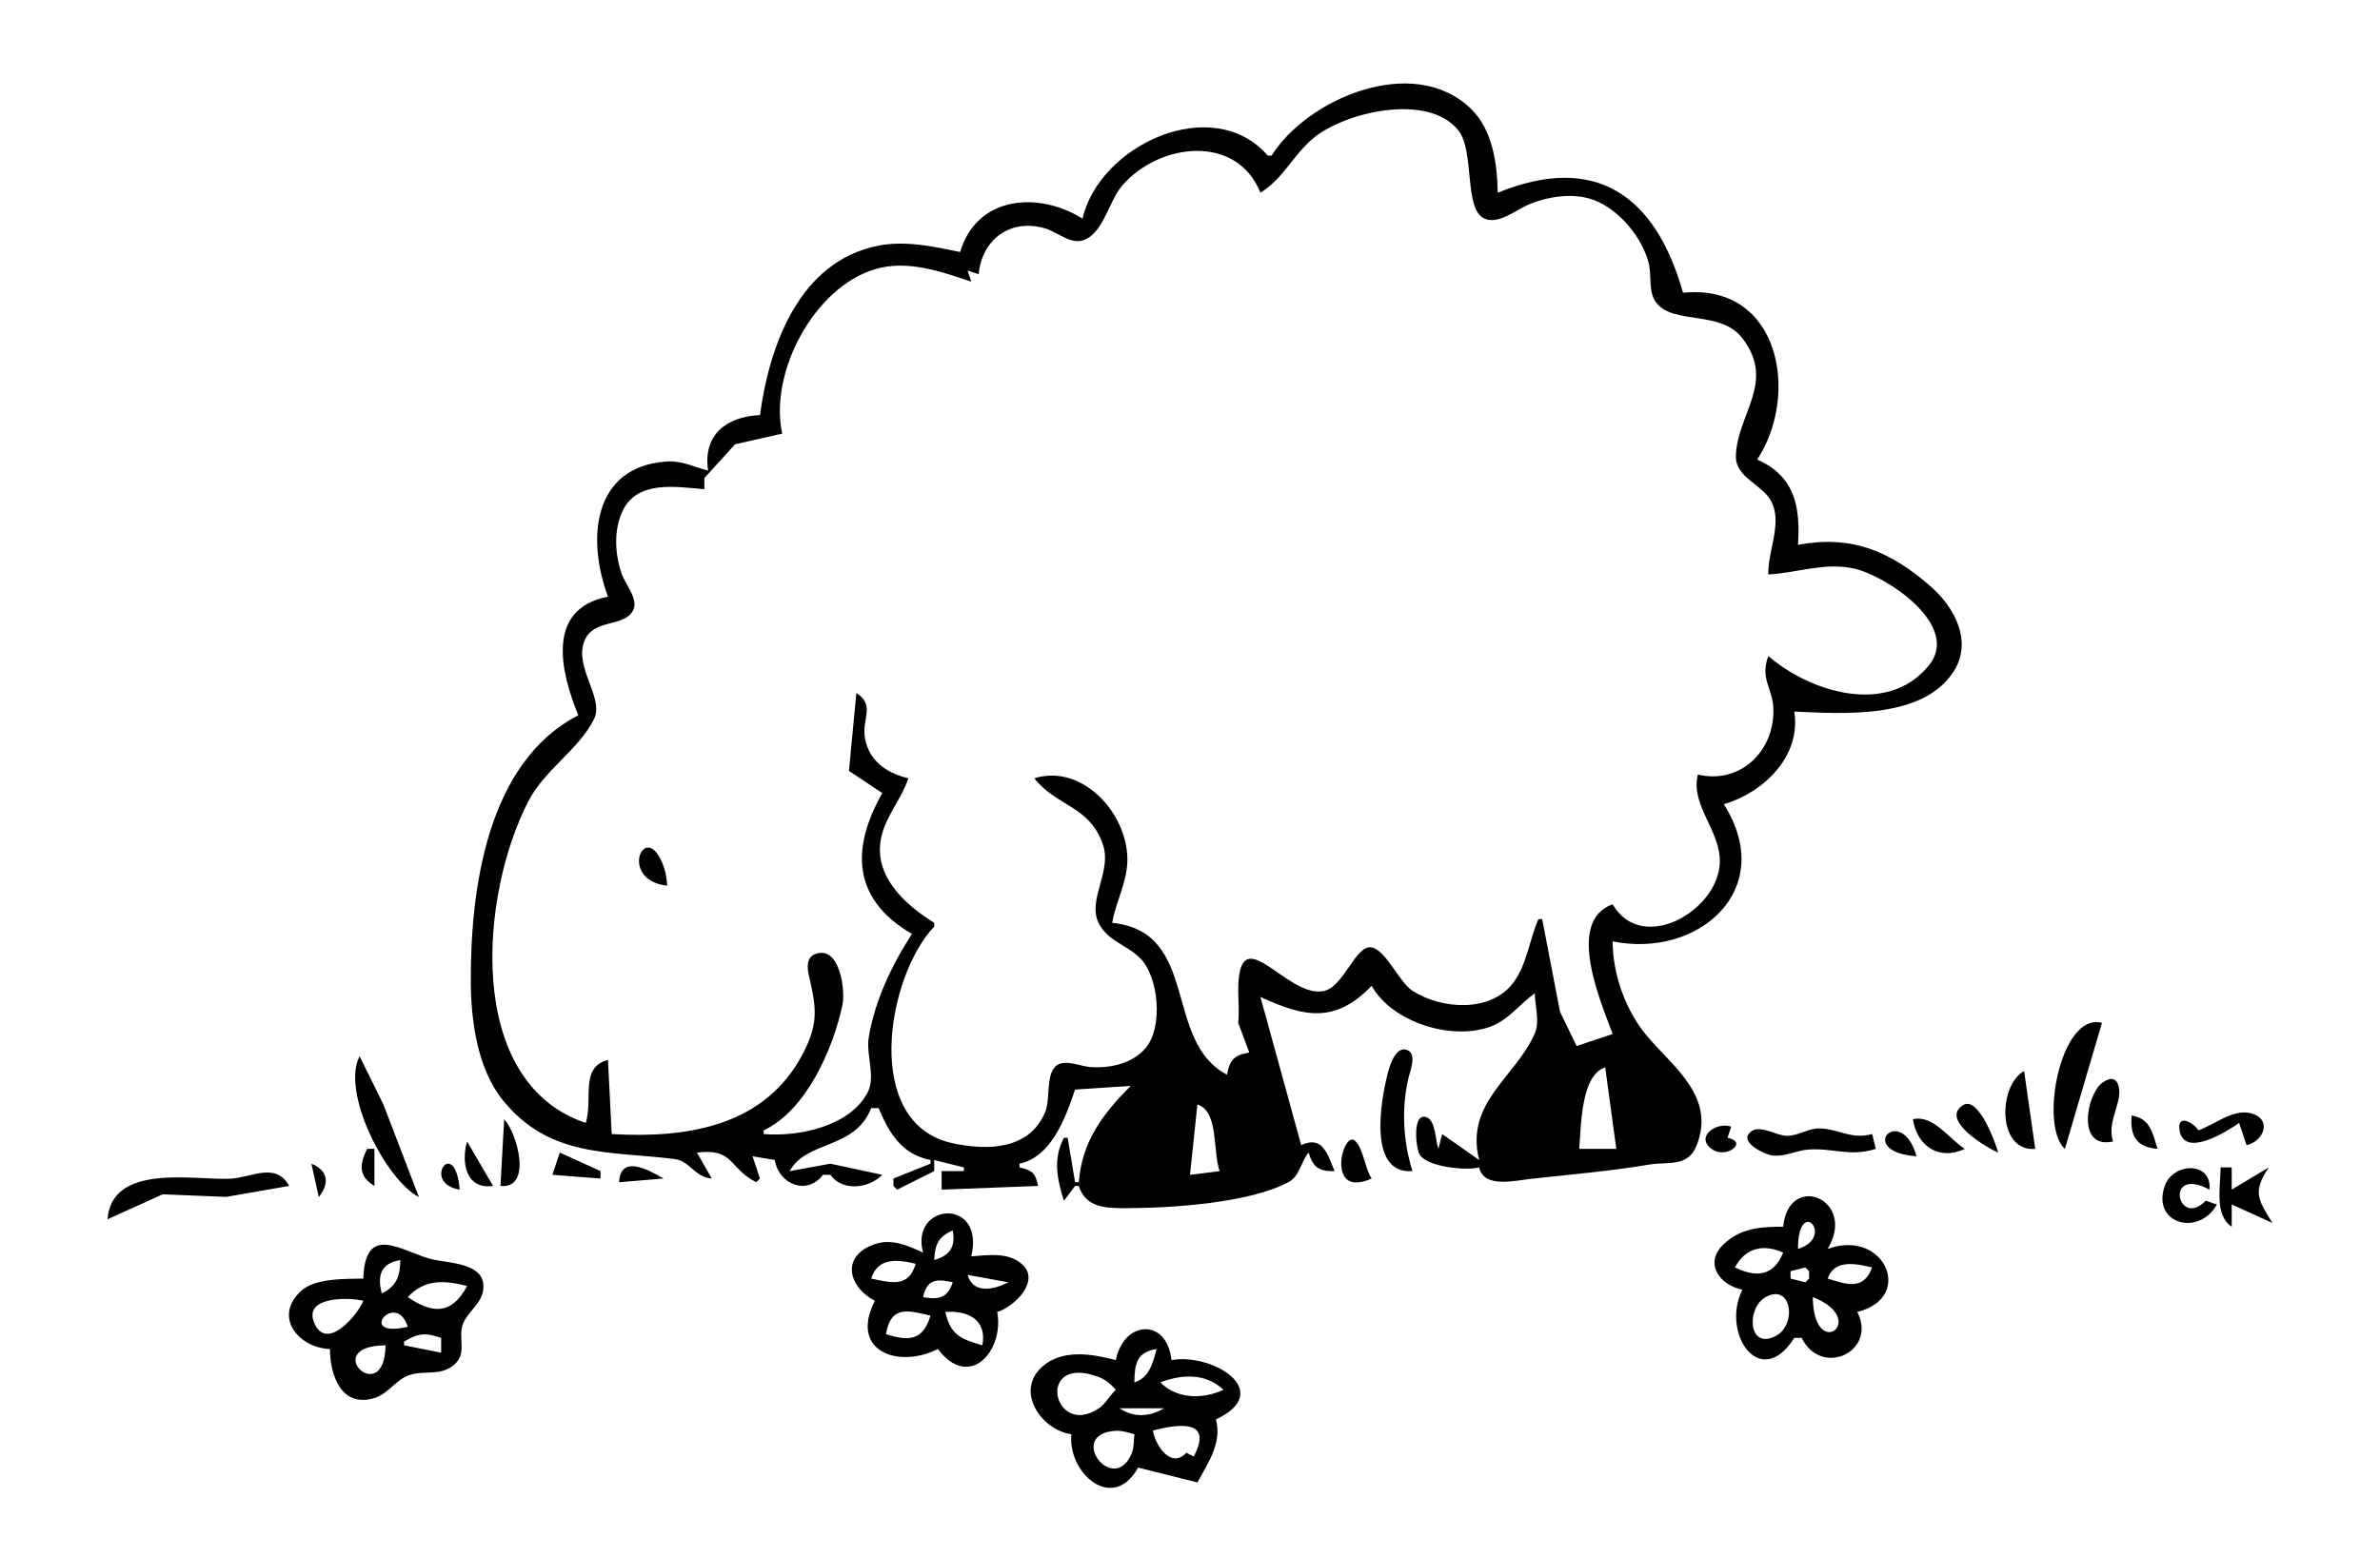 <?xml version="1.0" encoding="UTF-8" standalone="no"?>
<svg
    xmlns:inkscape="http://www.inkscape.org/namespaces/inkscape"
    xmlns:rdf="http://www.w3.org/1999/02/22-rdf-syntax-ns#"
    xmlns="http://www.w3.org/2000/svg"
    xmlns:sodipodi="http://sodipodi.sourceforge.net/DTD/sodipodi-0.dtd"
    xmlns:ns1="http://sozi.baierouge.fr"
    xmlns:cc="http://web.resource.org/cc/"
    xmlns:xlink="http://www.w3.org/1999/xlink"
    xmlns:dc="http://purl.org/dc/elements/1.1/"
    viewBox="0 0 642 420"
  >
  <path
      style="fill:#ffffff"
      d="m0 0v420h642v-420h-642z"
  />
  <path
      style="fill:#010101"
      d="m343 42h-1c-14.92-17.138-45.45-2.84-50 17-11.62-7.344-28.44-6.356-33 9-7.09-1.464-14.72-3.145-22-1.725-21.45 4.181-29.49 27.06-32 45.725-8.99 0.41-15.44 5.25-14 15-3.65-1-7.14-2.72-11-2.48-20.32 1.28-21.72 21.12-16 36.48-16.98 3.28-12.72 20.5-8 32-24.75 12.77-29.12 47.23-29 72 0.05 10.62 1.81 23.43 8.68 31.91 12.62 15.59 28.84 13.63 46.26 15.83 4.21 0.54 5.38 4.89 10.06 5.26l-4-7c10.1-1.25 8.47 4.21 16 8l1-1-2-6 6 1c1.01 6.46 8.62 9.76 13 4h1 1c3.24 4.59 10.4 3.68 14 0l-14-3-11 2c4.62-8.39 17.57-5.72 22-17h2c2.85 6.81 6.33 12.52 14 14v1l-10 4v2l1 1 10-5v-3l8 2v1h-6v5l26-1c-0.59-3.4-1.65-4.27-5-5v-1c8.62-1.82 12.45-12.47 15-20l15-1c-7.62 7.68-13.12 14.96-14 26h-1l-2-12h-1c-3.02 5.66-1.87 11.1 0 17l3-4h1c1.88 5.99 7.49 6.02 13 6 11.88-0.04 33.16-1.35 43.66-7.09 3.01-1.65 3.23-5.48 5.34-7.91 1.16 3.98 2.87 5.13 7 5-1.94-4.73-3.29-9.7-9-7l-11-40c11.83 5.49 20.2 7.21 30-3 5.46 9.79 21.45 14.87 32 11.03 4.9-1.79 7.9-6.06 12-9.03 0.07 3.34 1.39 7.68 0.02 10.82-5.18 11.92-18.94 18.66-15.02 34.18l-10-7-1 4c-0.8-2.15-0.72-7.65-3.17-8.54-3.98-1.46-2.93 8.56-1.8 10.21 2.25 3.26 12.48 4.25 15.97 3.33 1.23 5.73 9.68 3.55 14 3.08 10.79-1.17 21.33-2.08 32-3.86 5.07-0.84 10.33 0.82 12.69-5.22 5.13-13.08-6.29-21.03-13.36-29.39-5.82-6.89-9.29-16.62-9.33-25.61 22.94 4.73 44.64-13.87 30-37 10.72-3.15 20.94-12.96 19-25 13.01 0.56 34.88 2.22 43.12-11.02 4.99-8.04 0.04-17.12-6.12-22.56-10.9-9.6-21.36-14.14-36-11.42 0.67-10.13-0.75-18.49-11-23 11.52-17.48 6.15-47.658-20-45-7.44-26.396-23.66-37.75-50-27-0.1-7.733-1.36-16.975-7.22-22.66-15.49-14.999-44.14-2.749-53.78 12.66z"
  />
  <path
      style="fill:#ffffff"
      d="m340 52c-6.38-15.94-27.3-13.512-37.32-1.892-3.45 4.004-4.9 12.141-9.83 14.473-3.8 1.798-7.39-1.898-10.85-2.932-9.44-2.823-17.15 2.962-18 12.351l-3-1 1 3c-8.21-2.732-17.22-5.987-26-3.351-16.42 4.928-28.58 27.871-25 44.351l-12.72 2.88-8.28 9.12v3c-7.48-0.59-18.19-2.62-22.14 6.05-2.39 5.25-1.97 11.65-0.1 16.95 0.97 2.73 4.54 6.71 3.03 9.68-2.4 4.73-10.75 2.09-13.19 8.36-2.75 7.09 5.43 15.3 2.65 20.96-3.96 8.08-13.23 13.63-17.62 22-13.16 25.13-17.47 75.96 15.37 87 2.04-6.19-1.71-15.06 6-17l1 20c20.62 1.2 41.57-2.16 51.74-22 4.21-8.2 3.37-12.47 1.41-21-0.44-1.89-0.61-4.58 1.59-5.49 6.78-2.79 8.31 9.68 7.54 13.47-2.43 11.82-9.79 28.67-21.28 34.02v1c9.27 0.77 23.05-1.96 27.97-11.09 2.36-4.39-0.41-10.15 0.36-14.91 1.59-9.87 6.29-19.76 11.67-28-16.45-9.54-16.25-23.49-8-38l-9-6 2-21c5.16 3.26 1.46 6.97 2.29 12 1.05 6.35 5.92 9.61 11.71 11-1.68 5.32-5.58 9.61-7.06 15-2.96 10.78 5.79 18.88 14.06 24v1c-12.91 13.69-19.51 53.25 5 58.48 9.64 2.06 20.78 1.7 24.96-8.48 1.39-3.37 0.12-9.84 2.8-12.3 2.25-2.08 6.6 0 9.24 0.21 5.37 0.41 11.6-0.89 15.18-5.3 4.54-5.59 3.42-18.98-1.61-24.05-3.62-3.66-8.77-4.53-11.24-9.56-3.03-6.2 3.62-13.83 1.21-21-3.58-10.67-12.47-10.27-18.54-18 12.71-3.93 24.76 8.96 25.1 21.42 0.17 6.28-3.04 11.59-4.1 17.58 23.77 2.45 13.64 31.94 31 41 0.64-3.99 2.01-5.36 6-6l-3-8c0.3-2.7 0.05-5.28 0.02-8-0.3-21.6 12.88 1.45 22.98-0.57 5.59-1.12 8.58-12.52 12.96-11.8 3.85 0.63 7.42 9.37 11.06 11.71 7.96 5.11 21.3 5.94 27.33-2.36 3.57-4.9 4.21-11.5 6.65-16.98h1l4.81 25 4.48 9.25 9.71-3.25c-3.12-8.59-12.78-30.4 0-35 7.85 13.58 28.28 1.86 28.9-11 0.42-8.86-8.04-15.62-5.9-24 10.98 2.6 20.26-5.71 20.38-17 0.08-6.33-3.78-8.42-1.38-15 10.43 9.15 31.69 16.69 43.27 2.61 8.89-10.82-11.49-24.32-20.27-26.22-7.93-1.71-15.25 1.21-23 1.61-0.17-6.14 3.54-13.13 1.14-19-2.16-5.28-10.08-6.83-9.89-13 0.35-11.35 10.83-19.84 1.78-31.696-5.91-7.744-18.5-3.542-23.25-9.622-2.24-2.862-1.2-7.337-2.05-10.682-1.77-6.993-7.98-14.436-14.73-17.005-5.58-2.123-12.68-0.983-18 1.353-3.27 1.435-8.02 5.442-11.77 3.53-5.39-2.745-2.39-18.162-6.88-23.744-8.18-10.186-30.69-4.905-39.17 2.217-5.32 4.473-8.17 11.001-14.18 14.649m-2-11l1 1-1-1m2 1l1 1-1-1m-178 108l1 1-1-1m323 1l1 1-1-1m42 19l1 1-1-1z"
  />
  <path
      style="fill:#010101"
      d="m180 239c-0.18-1.75-0.33-3.35-0.92-5.02-4.79-13.73-12.79 3.48 0.92 5.02z"
  />
  <path
      style="fill:#ffffff"
      d="m438 275l1 1-1-1z"
  />
  <path
      style="fill:#010101"
      d="m557 310l10-34c-11.2-3.02-17.01 27.85-10 34z"
  />
  <path
      style="fill:#ffffff"
      d="m238 277l1 1-1-1z"
  />
  <path
      style="fill:#010101"
      d="m381 316c-2.49-7.99-3-16.76-1.1-25 0.42-1.85 2.4-6.56-0.27-7.65-3.26-1.34-4.88 4.62-5.39 6.65-1.88 7.55-5.14 26.89 6.76 26z"
  />
  <path
      style="fill:#ffffff"
      d="m314 284l-4 6 4-6z"
  />
  <path
      style="fill:#010101"
      d="m97 285c-5.052 9.62 6.94 33.3 16 38l-9.58-25-6.42-13z"
  />
  <path
      style="fill:#ffffff"
      d="m308 288l1 1-1-1m118 22h10l-3-22c-6.57 2.13-6.5 15.83-7 22z"
  />
  <path
      style="fill:#010101"
      d="m549 310l-3-21c-7.09 3.9-7.28 21.88 3 21m21-2c-1.9-5.58 3.08-11.06 1.29-15.52-1.08-2.7-4.16-0.72-5.29 0.76-3.77 4.95-4.88 16.76 4 14.76z"
  />
  <path
      style="fill:#ffffff"
      d="m307 291l1 1-1-1z"
  />
  <path
      style="fill:#010101"
      d="m539 311c-0.67-2.61-5.33-15.34-9.43-12.82-6.53 4 6.66 11.7 9.43 12.82z"
  />
  <path
      style="fill:#ffffff"
      d="m323 298l-2 19 8-1c-1.94-5.33-0.15-16.07-6-18z"
  />
  <path
      style="fill:#010101"
      d="m593 305c-1.14-2-5.79-4.65-5.08-0.05 1.21 7.81 13.21 0.09 16.08-1.95l2 6c4.76-1.04 7.07-7.26 0.94-8.66-4.72-1.08-9.66 3.19-13.94 4.66m-77-3c1.14 7.38 7.18 11.25 14 8-4.54-2.94-8.49-9.24-14-8m59-1c-0.46 5.53 1.29 8.56 7 9-1.43-4.44-1.94-8.16-7-9m-439 1l-1 18c8.66 0.88 4.58-14.18 1-18z"
  />
  <path
      style="fill:#ffffff"
      d="m242 302l1 1-1-1z"
  />
  <path
      style="fill:#010101"
      d="m466 307l1-3c-4.17-1.44-10.1 3.01-4.89 6.28 3.63 2.27 9.57-2.06 3.89-3.28m51 5c-4.19-14.6-16.82-1.21 0 0m-11-2l-1-4c-5.73 1.55-8.6-1.3-14-1.51-3.15-0.13-5.84 2-9 1.99-2.68-0.01-6.92-2.88-9.38-1.33-4.26 2.71 3.31 6.35 5.38 6.62 3.58 0.46 6.54-1.39 10-1.6 6.76-0.4 10.96 2.03 18-0.17m-136 8c-1.82-2.7-2.29-8.4-4.58-10.25-3.28-2.64-7.91 15.88 4.58 10.25m-244-10c-1.67 5.72-0.3 13.04 7 12l-7-12m-27 2c-2.066 4.32-2.331 7.34 2 10v-10h-2m52 1l-2 6 13 1v-2l-11-5m-27 10c-1.22-14.84-10.56-1.72 0 0z"
  />
  <path
      style="fill:#ffffff"
      d="m409.67 312.33l0.66 0.34-0.66-0.34z"
  />
  <path
      style="fill:#010101"
      d="m84 314l2 9c2.95-3.68 2.508-7.2-2-9m83 5l12-1c-4.09-2.38-11.65-6.56-12 1m431 6l-3-1c-7.68 7.72-11.29-9.62 1-3 0.76-7.71-9.84-7.38-12.07-0.98-3.58 10.3 9.29 13.69 14.07 4.98m1-10c0 5.07-1.72 12.94 3 16v-6l11 5c-4-6.43-5.37-8.38-1-15l-10 6v-6h-3m-570 14l14.91-6.74 17.09 0.7 17-2.96c-3.671-6.61-10.142-2.2-16-1.94-9.585 0.43-31.817-4.29-33 10.94z"
  />
  <path
      style="fill:#ffffff"
      d="m55 319l1 1-1-1m-18 3l1 1-1-1z"
  />
  <path
      style="fill:#010101"
      d="m481 331c-5.88 0-11.24 0.32-15.85 4.53-5.7 5.2-1.4 11.2 4.85 12.47-5.87 11.73 4.85 27.5 14 13h2c5.34 10.82 20.45 3.69 15-7 15.59-3.8 7.39-22.61-8-17 8.06-13.26-10.45-21.05-12-6m-232 7c-4.11-1.92-8.4-3.85-13-2.3-9.26 3.14-7.25 11.49 0 15.3-6.97 13.51 6.2 18.43 17 13 8.47 11.28 17.95 0.5 16-10 4.51-1.32 11.94-8.42 6.56-13-3.76-3.2-9.08-2.32-13.56-2 3.8-16.13-16.65-14.45-13-1z"
  />
  <path
      style="fill:#ffffff"
      d="m485 337c10.26-3.21 0.05-14.66 0 0m-233 3c4.28-1.27 5.81-3.6 5-8-3.95 1.75-4.77 3.77-5 8z"
  />
  <path
      style="fill:#010101"
      d="m98 345c-4.909 0.1-12.964-0.16-16.761 3.31-7.748 7.1-0.474 15.49 7.761 15.69 0.005 6.73 2.88 16 12 13.23 3.64-1.11 5.64-4.73 9.09-6.07 4.19-1.63 8.64 0.4 12.48-2.98 3.61-3.18 0.79-7.31 2.37-11.09 1.36-3.28 4.94-5.32 5.41-9.08 0.94-7.51-9.73-7.08-14.26-8.32-8.02-2.21-17.602-9.72-18.09 5.31z"
  />
  <path
      style="fill:#ffffff"
      d="m468 342c5.83 2.81 10.43 2.34 13-4-5.29-2.43-10.22-1.32-13 4m-220-3l1 1-1-1m10 0l1 1-1-1m-155 10c4.08-2.06 4.86-4.56 5-9-5.22 0.85-6.32 4.15-5 9m132-4c5.51 1.13 10.1 2.52 12-4-5.04-1.2-10.19-1.73-12 4m258 0c5.28 1.65 9.72 3.2 12-3-4.52-1.08-10.16-2.24-12 3m-10-2v2l4 1 1-1v-2l-1-1-4 1m-222 1c1.53 5.24 7.07 4.02 11 2l-11-2m-151 6c6.61 4.51 11.82 4.86 16-3-6.08-1.56-11.47-1.92-16 3m139 0c4.18 0.77 6.66 0.25 8-4-4.45-1.02-6.95-0.8-8 4m227.22 0.04c-5.18 2.96-4.7 14.25 2.72 10.48 5.92-3 4.36-14.51-2.72-10.48m-378.22 0.96c-3.493-0.94-16.032-1.31-13.338 5.69 3.268 8.48 11.978-2.11 13.338-5.69m169-1l1 1-1-1m222 0c0.16 17.83 15.55 6.05 0 0m-250 10c6.2 1.95 9.93 1.79 12-5-6.15-1.47-10.71-2.79-12 5m-129-2c-3.26-10.06-14.169 3.33 0 0m145-4c1.36 6.18 4.19 7.35 10 9 1.27-6.88-3.86-9.44-10-9z"
  />
  <path
      style="fill:#010101"
      d="m301 367c-6.22-1.65-14.26-3.07-19.72 1.65-7.71 6.68-0.34 17.27 7.72 18.35-1.03 10.55 11.22 21.27 18 9l16 4c2.94-5.4 6.68-10.71 5-17 16.15-7.62-1.1-18.02-12-16-1.19-11.51-12.92-10.74-15 0z"
  />
  <path
      style="fill:#ffffff"
      d="m109 362v1l10 2v-4c-4.19-1.44-6.14-1.32-10 1m-5 1c-18.141 0.21-0.2 17.32 0 0m161 1l1 1-1-1m41 9c3.96-1.15 5-5.25 6-9-5.41 0.86-5.94 3.99-6 9m-5 2c-1.55-1.68-2.79-2.8-5.02-3.59-16.81-5.93-11.83 16.9 0.47 8.57 1.76-1.19 2.97-3.53 4.55-4.98m12-2c4.41 4.52 11.52 4.63 17 2-4.81-4.56-11.12-4.19-17-2m-11 7c3.77 2.58 8.13 2.32 12 0h-12m9 6c0.63 4.04 4.93 10.45 9 6l2 1c5.39-10.06-4.1-8.82-11-7m-5 1c-1.63-0.42-3.31-1.03-5.02-0.93-13.5 0.76-0.68 17.71 4.25 6.19 0.68-1.58 0.59-3.57 0.77-5.26z"
  />
</svg
>
